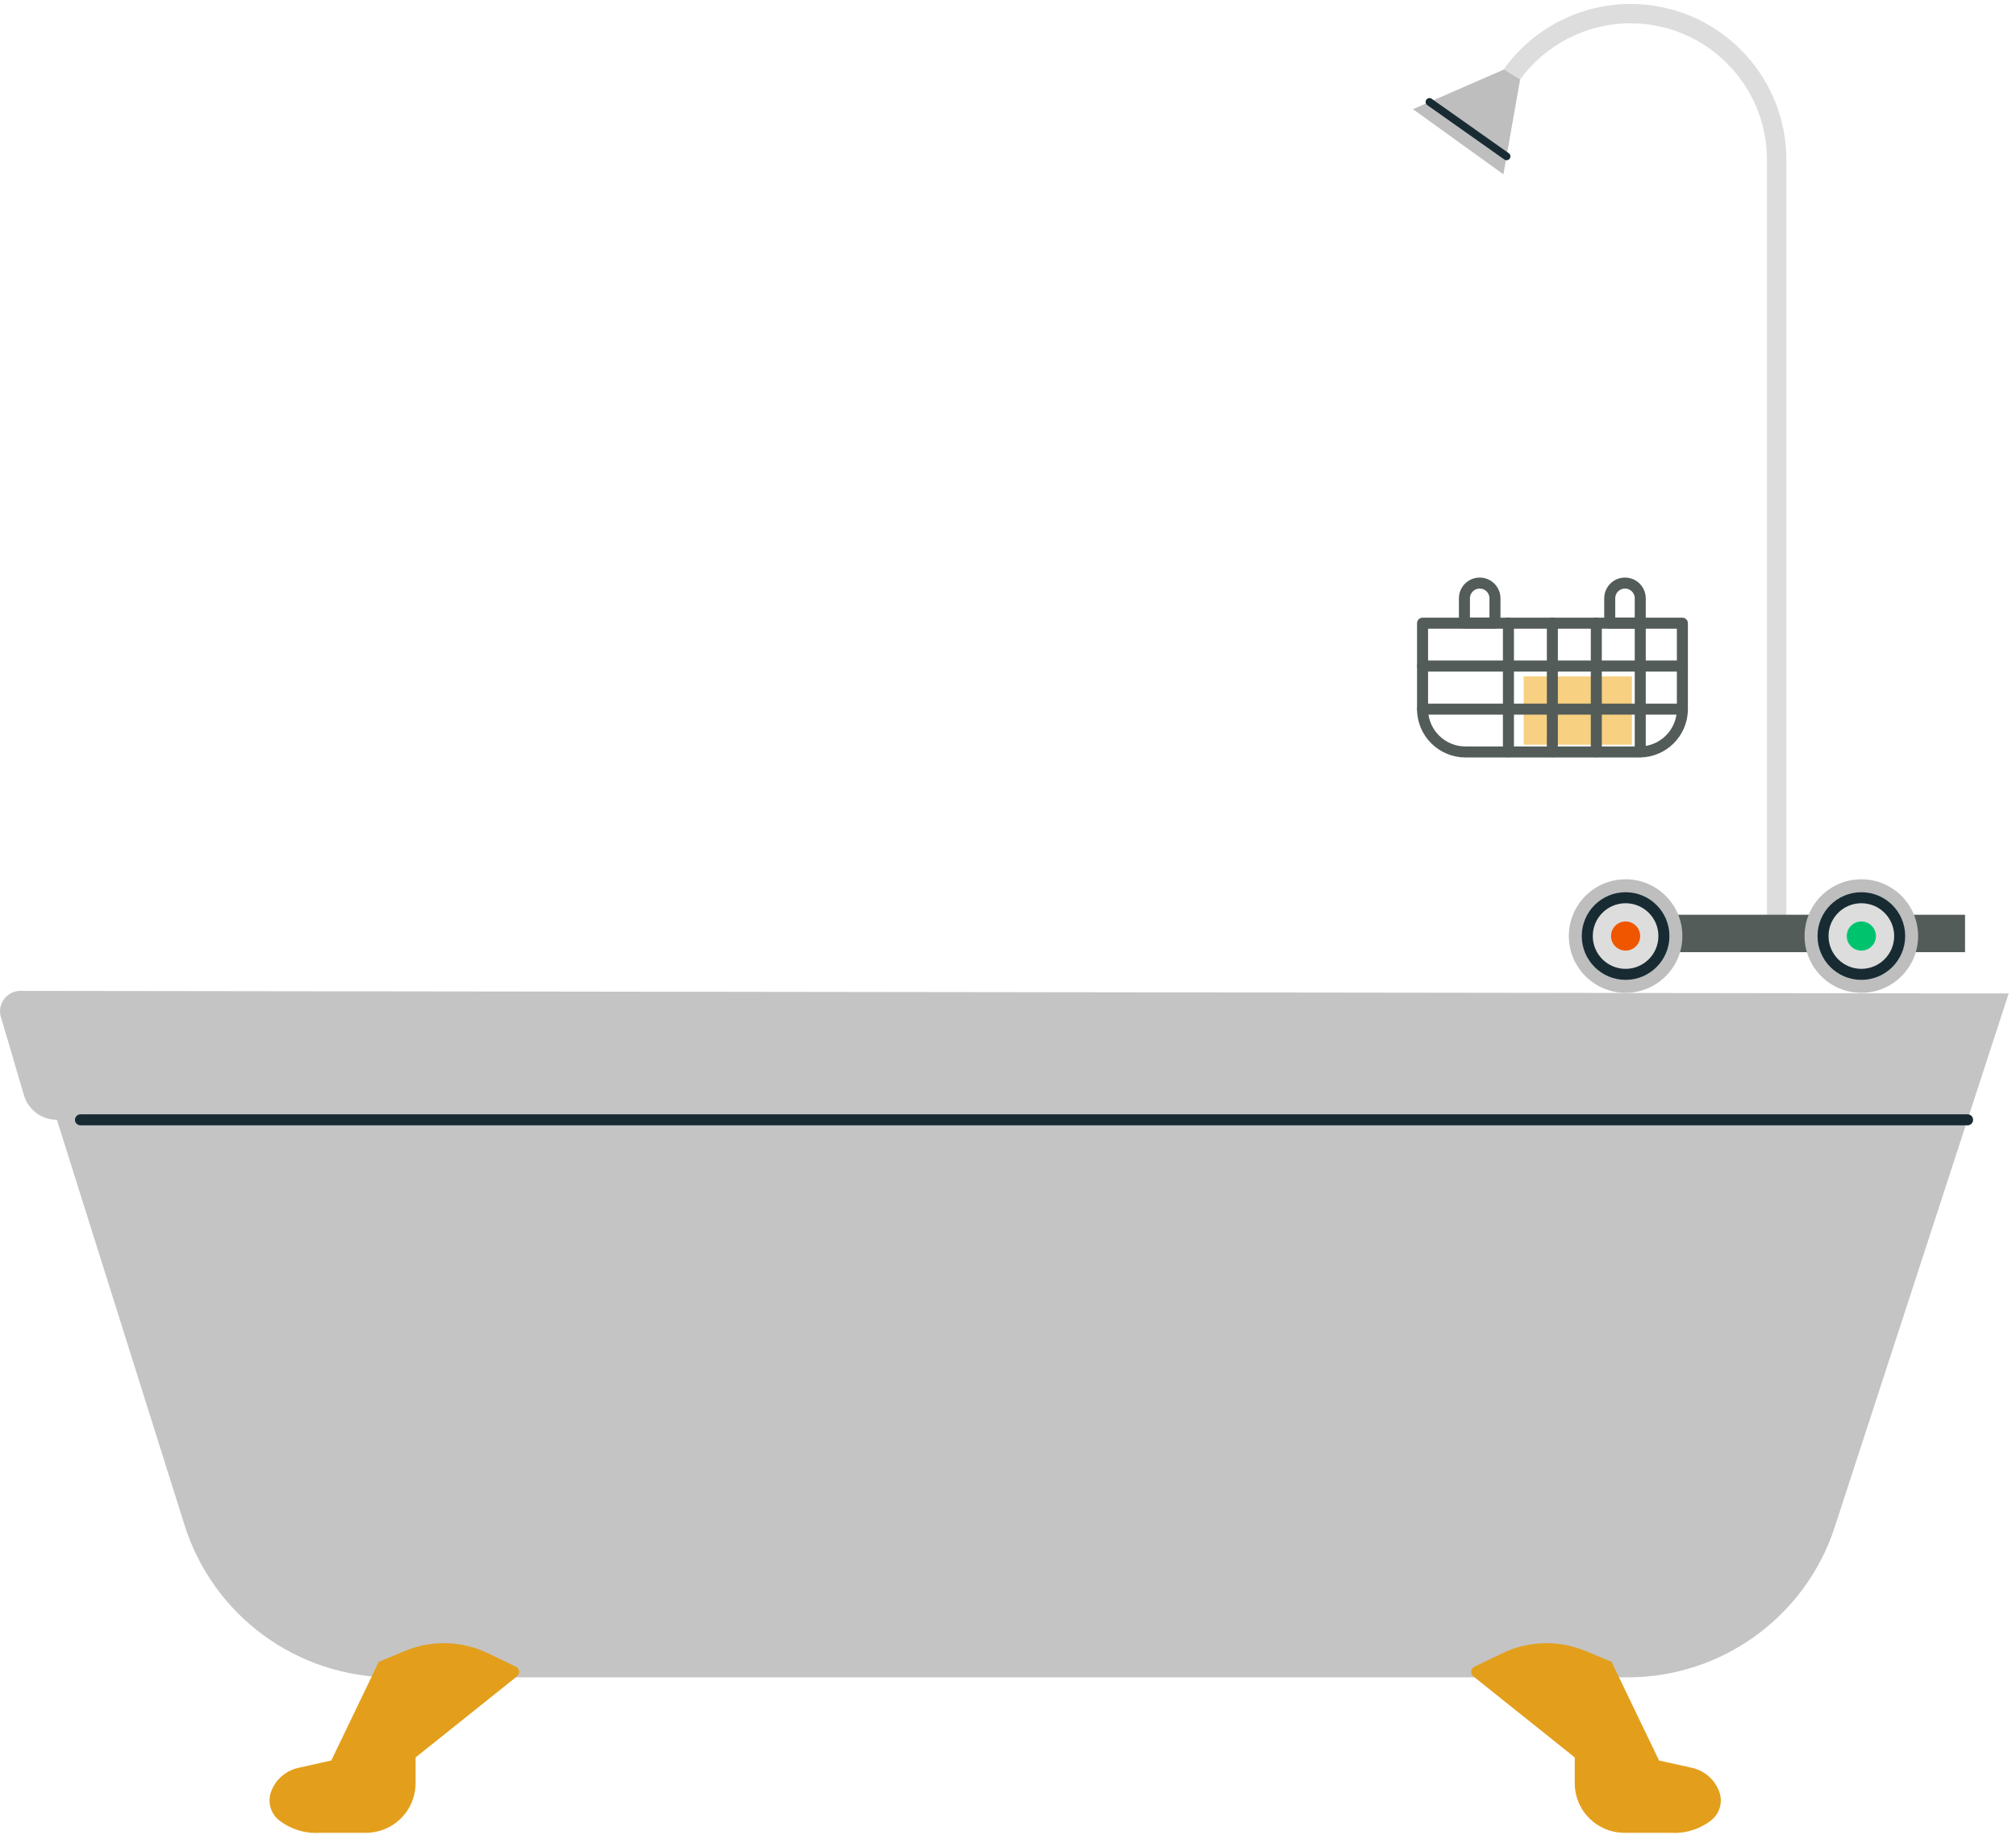 <svg width="183" height="167" viewBox="0 0 183 167" fill="none" xmlns="http://www.w3.org/2000/svg">
<path d="M161.29 86.392C160.803 86.392 160.394 86.193 160.394 85.713V14.503C160.394 7.674 154.835 2.116 148.007 2.116C144.007 2.116 140.229 4.067 137.91 7.329C137.629 7.721 137.079 7.815 136.686 7.534C136.294 7.253 136.2 6.702 136.481 6.31C139.134 2.585 143.445 0.359 148.013 0.359C155.814 0.359 162.156 6.702 162.156 14.503V85.713C162.156 86.199 161.782 86.392 161.296 86.392H161.29Z" fill="#DDDDDD"/>
<path d="M148.136 61.408H138.309V67.616H148.136V61.408Z" fill="#F7D081"/>
<path d="M178.373 83.054H143.41V86.451H178.373V83.054Z" fill="#535C58"/>
<path d="M168.961 90.14C171.808 90.14 174.115 87.833 174.115 84.987C174.115 82.14 171.808 79.833 168.961 79.833C166.115 79.833 163.807 82.14 163.807 84.987C163.807 87.833 166.115 90.14 168.961 90.14Z" fill="#BEBEBE"/>
<path d="M168.962 88.465C170.883 88.465 172.441 86.908 172.441 84.987C172.441 83.065 170.883 81.508 168.962 81.508C167.041 81.508 165.483 83.065 165.483 84.987C165.483 86.908 167.041 88.465 168.962 88.465Z" fill="#DDDDDD" stroke="#182B33" stroke-linecap="round" stroke-linejoin="round"/>
<path d="M168.962 86.31C169.693 86.31 170.285 85.718 170.285 84.987C170.285 84.256 169.693 83.663 168.962 83.663C168.231 83.663 167.638 84.256 167.638 84.987C167.638 85.718 168.231 86.31 168.962 86.31Z" fill="#00C36E"/>
<path d="M147.562 90.14C150.408 90.14 152.716 87.833 152.716 84.987C152.716 82.14 150.408 79.833 147.562 79.833C144.716 79.833 142.408 82.14 142.408 84.987C142.408 87.833 144.716 90.14 147.562 90.14Z" fill="#BEBEBE"/>
<path d="M147.562 88.465C149.483 88.465 151.04 86.908 151.04 84.987C151.04 83.065 149.483 81.508 147.562 81.508C145.64 81.508 144.083 83.065 144.083 84.987C144.083 86.908 145.64 88.465 147.562 88.465Z" fill="#DDDDDD" stroke="#182B33" stroke-linecap="round" stroke-linejoin="round"/>
<path d="M147.562 86.31C148.293 86.31 148.885 85.718 148.885 84.987C148.885 84.256 148.293 83.663 147.562 83.663C146.831 83.663 146.238 84.256 146.238 84.987C146.238 85.718 146.831 86.31 147.562 86.31Z" fill="#F05600"/>
<path d="M129.131 56.582H152.716V64.383C152.716 66.527 150.977 68.272 148.827 68.272H133.02C130.877 68.272 129.131 66.533 129.131 64.383V56.582Z" stroke="#535C58" stroke-linecap="round" stroke-linejoin="round"/>
<path d="M129.131 60.471H152.716" stroke="#535C58" stroke-linecap="round" stroke-linejoin="round"/>
<path d="M129.131 64.383H152.716" stroke="#535C58" stroke-linecap="round" stroke-linejoin="round"/>
<path d="M136.926 68.254V56.565" stroke="#535C58" stroke-linecap="round" stroke-linejoin="round"/>
<path d="M140.914 68.254V56.565" stroke="#535C58" stroke-linecap="round" stroke-linejoin="round"/>
<path d="M144.903 68.254V56.565" stroke="#535C58" stroke-linecap="round" stroke-linejoin="round"/>
<path d="M148.892 68.254V56.565" stroke="#535C58" stroke-linecap="round" stroke-linejoin="round"/>
<path d="M134.321 52.94C135.082 52.94 135.703 53.56 135.703 54.322V56.565H132.932V54.322C132.932 53.56 133.553 52.94 134.315 52.94H134.321Z" stroke="#535C58" stroke-linecap="round" stroke-linejoin="round"/>
<path d="M147.509 52.94C148.271 52.94 148.891 53.56 148.891 54.322V56.565H146.121V54.322C146.121 53.56 146.742 52.94 147.503 52.94H147.509Z" stroke="#535C58" stroke-linecap="round" stroke-linejoin="round"/>
<path d="M137.986 7.217L136.505 6.316L128.259 9.911L136.47 15.827L137.986 7.217Z" fill="#BEBEBE"/>
<path d="M136.757 14.198L129.758 9.255" stroke="#182B33" stroke-width="0.7" stroke-linecap="round" stroke-linejoin="round"/>
<path d="M0.085 92.337L2.17 99.432C2.56 100.761 3.779 101.672 5.167 101.672L16.75 138.462C19.342 146.695 26.973 152.292 35.603 152.292H147.749C156.306 152.292 163.893 146.783 166.544 138.653L182.336 90.2L1.855 89.965C0.621 89.965 -0.275 91.155 0.077 92.337H0.085Z" fill="#C4C4C4"/>
<path d="M7.305 101.672H178.604" stroke="#182B33" stroke-linecap="round" stroke-linejoin="round"/>
<path d="M28.714 166.408H33.209C34.766 166.408 36.213 165.608 37.043 164.285C37.491 163.566 37.726 162.736 37.726 161.891V159.563L46.928 152.204C47.23 151.961 47.178 151.491 46.826 151.322L44.292 150.103C41.927 148.965 39.188 148.884 36.756 149.897L34.384 150.881L30.073 159.842L27.076 160.51C25.93 160.767 24.997 161.59 24.601 162.692C24.263 163.632 24.572 164.689 25.372 165.299C26.334 166.034 27.502 166.423 28.707 166.423L28.714 166.408Z" fill="#E39F1B"/>
<path d="M151.957 166.408H147.462C145.905 166.408 144.458 165.608 143.628 164.285C143.18 163.566 142.946 162.736 142.946 161.891V159.563L133.742 152.204C133.441 151.961 133.493 151.491 133.845 151.322L136.379 150.103C138.744 148.965 141.484 148.884 143.915 149.897L146.287 150.881L150.599 159.842L153.595 160.51C154.741 160.767 155.674 161.59 156.07 162.692C156.408 163.632 156.1 164.689 155.299 165.299C154.337 166.034 153.169 166.423 151.965 166.423L151.957 166.408Z" fill="#E39F1B"/>
</svg>
